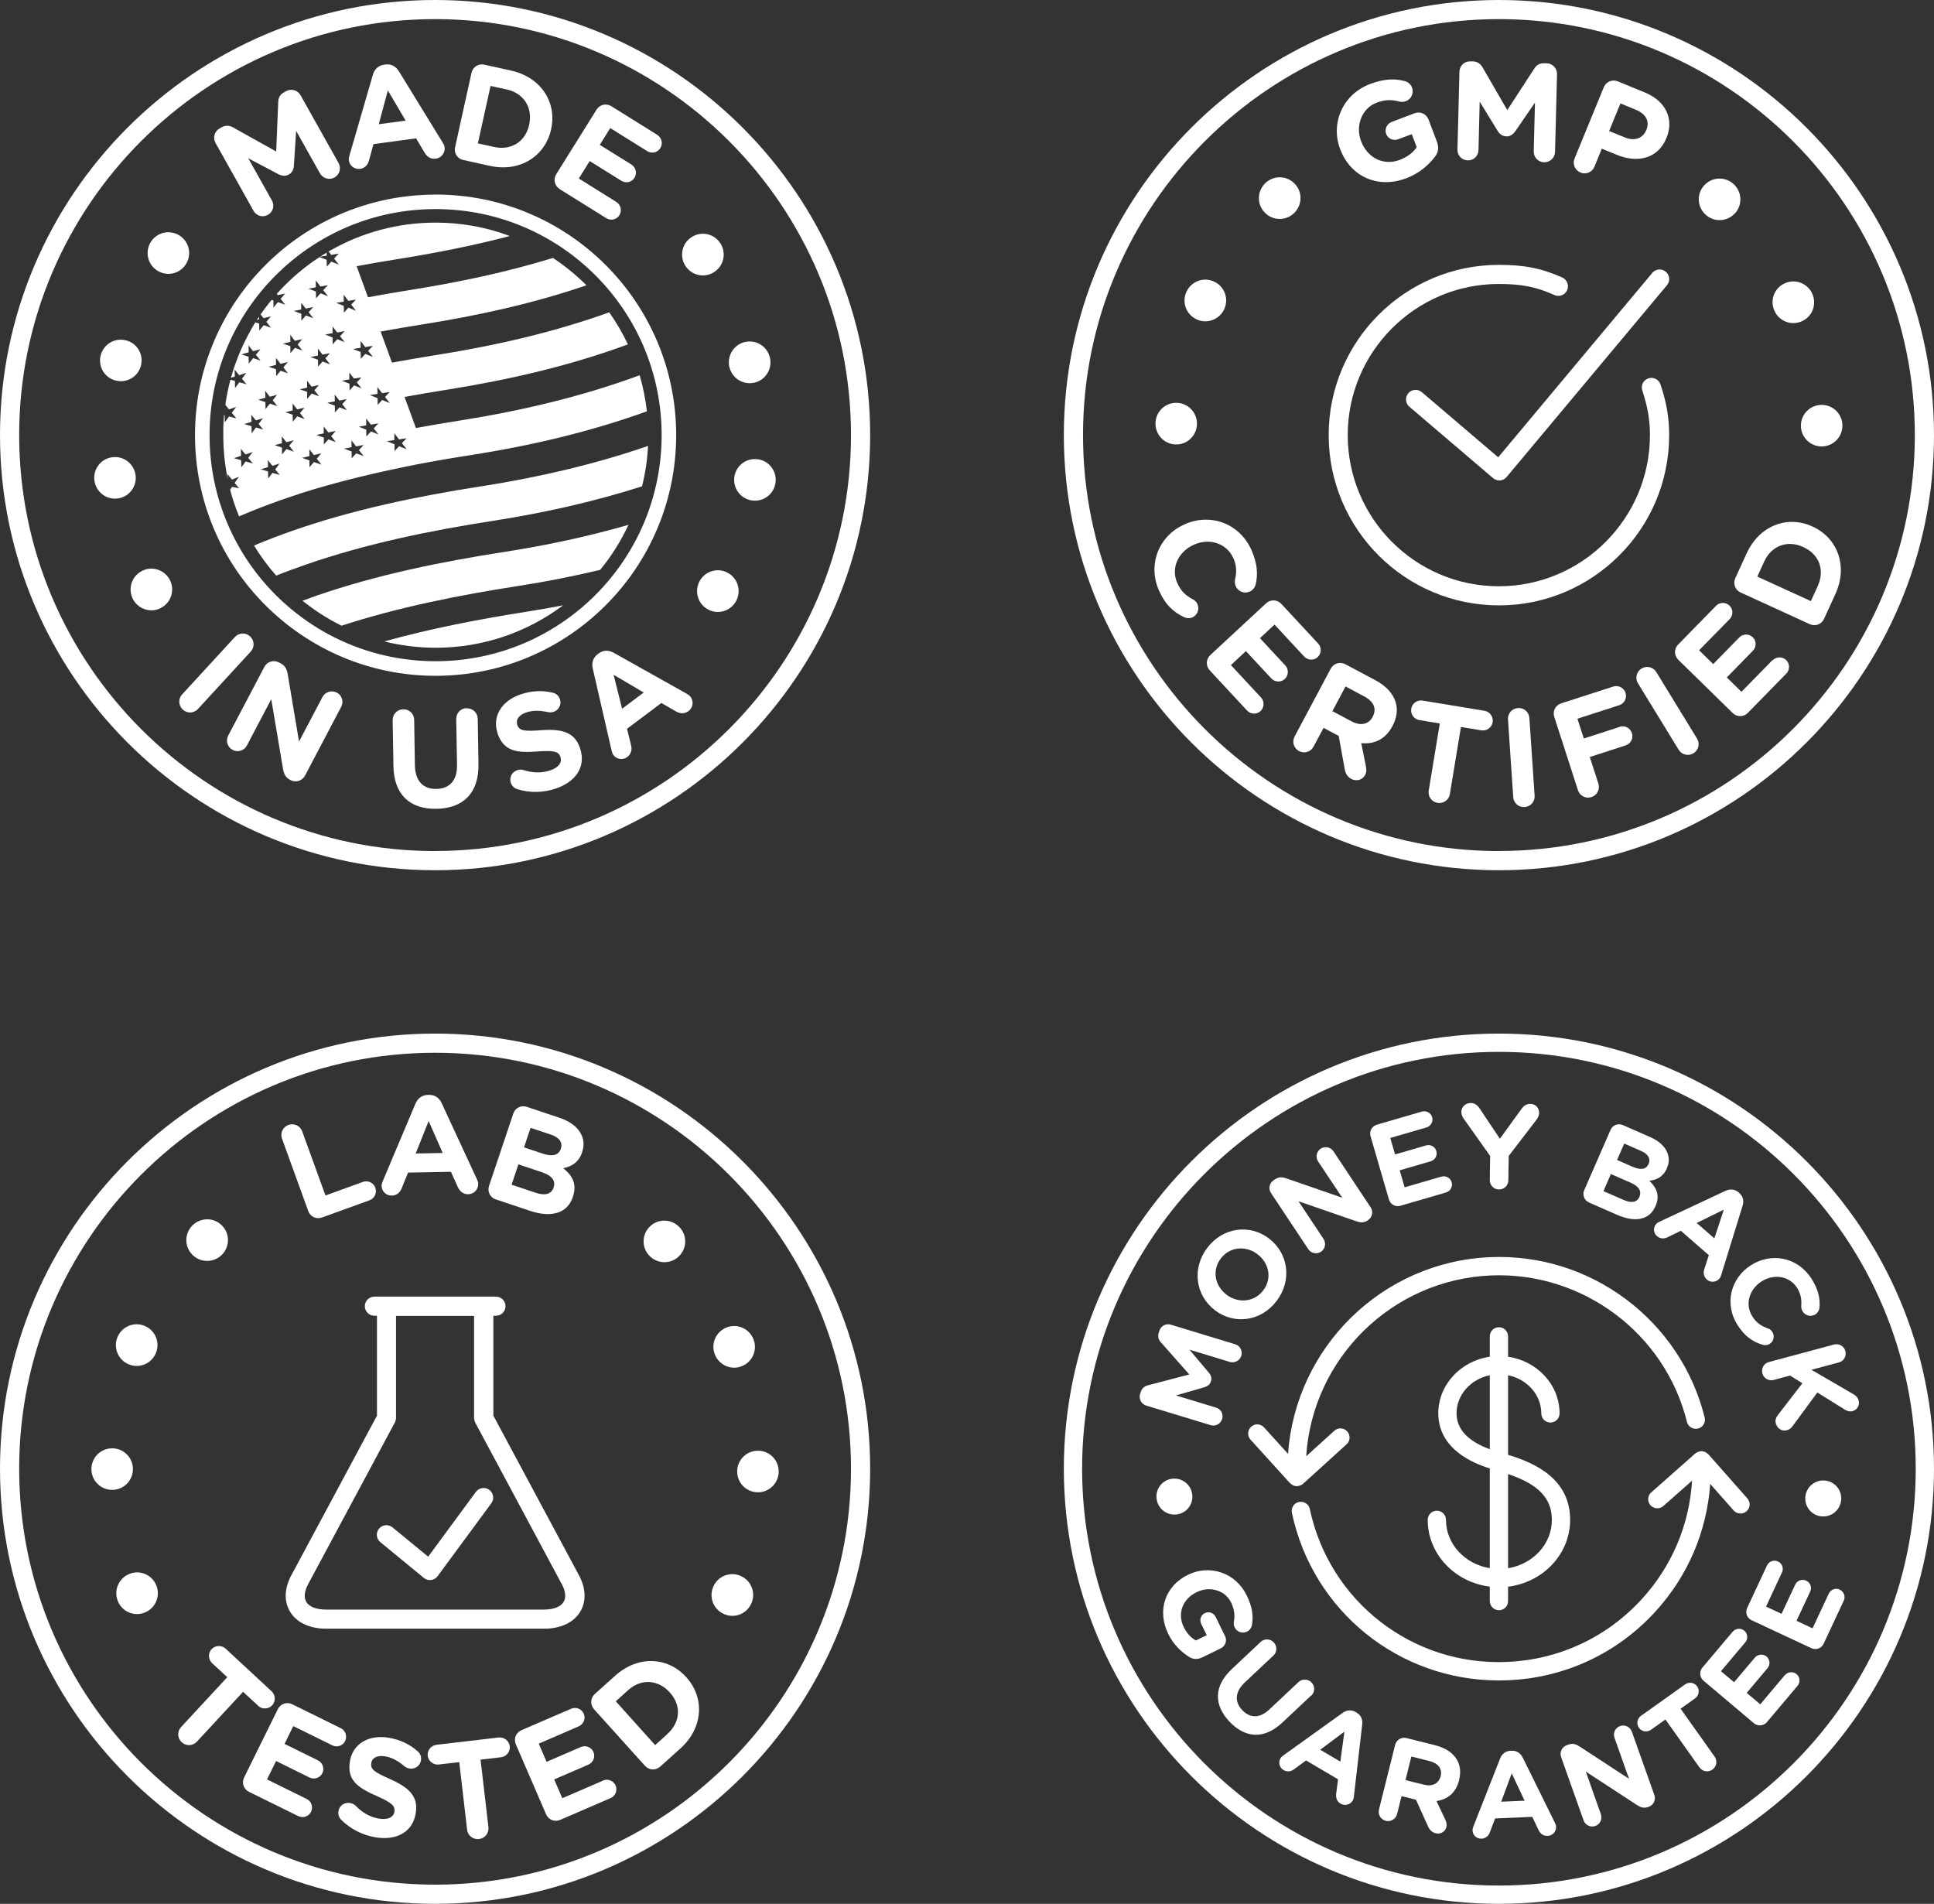 <svg xmlns="http://www.w3.org/2000/svg" id="Layer_2" viewBox="0 0 321.83 316.78"><rect x="0" y="0" width="321.83" height="316.78" fill="#333333" stroke="none"/><defs><style>.cls-1{fill-rule:evenodd;}.cls-1,.cls-2{fill:#fff;stroke-width:0px;}</style></defs><g id="Layer_1-2"><path class="cls-2" d="M32.03,208.8c1.35,1.35,3.53,1.33,4.88,0,1.35-1.35,1.37-3.53.03-4.88l-.03-.03c-1.35-1.35-3.53-1.33-4.88,0-1.35,1.35-1.37,3.53-.03,4.87l.03.03h0Z"></path><path class="cls-2" d="M21.4,227l.04.02c1.76.73,3.77-.12,4.5-1.88.73-1.76-.09-3.78-1.85-4.51l-.04-.02c-1.76-.73-3.77.12-4.5,1.88-.73,1.76.09,3.78,1.85,4.51Z"></path><path class="cls-2" d="M22.12,244.39c-.03-1.9-1.59-3.43-3.49-3.4h-.04c-1.9.03-3.41,1.61-3.38,3.51.03,1.9,1.59,3.43,3.49,3.4h.04c1.9-.03,3.41-1.61,3.38-3.51Z"></path><path class="cls-2" d="M21.5,261.9l-.04.02c-1.75.73-2.57,2.76-1.84,4.52s2.75,2.6,4.5,1.86l.04-.02c1.75-.73,2.57-2.76,1.84-4.52s-2.75-2.6-4.5-1.86Z"></path><path class="cls-2" d="M42.96,283.84c.66.61,1.72.57,2.33-.09s.57-1.72-.09-2.33l-7.66-7.1c-.66-.61-1.72-.57-2.33.09s-.57,1.71.09,2.33l2.52,2.33-7.68,8.29c-.68.73-.64,1.84.1,2.53.73.68,1.84.64,2.53-.1l7.68-8.29,2.52,2.33h0Z"></path><path class="cls-2" d="M203.38,236.12c.24-.81-.19-1.65-1-1.9l-6.69-2.03,4.71-1.36c.55-.17.96-.47,1.12-1s0-1.01-.38-1.45l-3.21-3.81,6.7,2.04c.8.24,1.68-.2,1.93-1.01.25-.83-.2-1.68-1.03-1.93l-10.68-3.25c-.83-.25-1.68.2-1.93,1.03l-.1.33c-.18.59-.06,1.1.34,1.55l4.75,5.37-6.91,1.81c-.52.13-.98.48-1.18,1.11l-.1.33c-.25.82.2,1.68,1.03,1.93l10.72,3.26c.8.24,1.63-.2,1.88-1h0Z"></path><path class="cls-2" d="M202.16,218l.03.03c3.18,2.41,7.64,1.88,10.26-1.58,2.62-3.46,1.91-7.95-1.27-10.36l-.03-.03c-3.18-2.41-7.64-1.88-10.26,1.58-2.62,3.46-1.91,7.95,1.27,10.36ZM203.15,209.4c1.51-1.98,4.17-2.18,6.09-.72l.03.03c1.92,1.45,2.45,4.02.94,6-1.51,1.98-4.17,2.18-6.09.73l-.03-.03c-1.92-1.45-2.45-4.02-.94-6.01Z"></path><path class="cls-2" d="M217.7,207.85c.47.7,1.42.89,2.12.43.7-.47.89-1.42.43-2.12l-4.17-6.28,9.65,3.34c.65.22,1.22.27,1.84-.14l.08-.06c.72-.48.91-1.42.43-2.14l-6.19-9.32c-.47-.7-1.42-.89-2.12-.43-.7.47-.89,1.42-.43,2.12l4.02,6.04-9.31-3.22c-.65-.22-1.22-.27-1.84.13l-.27.18c-.72.48-.91,1.42-.43,2.14l6.19,9.32h0Z"></path><path class="cls-2" d="M231.13,199.58c.24.83,1.08,1.29,1.91,1.05l7.58-2.21c.73-.21,1.16-.96.95-1.7s-.98-1.15-1.72-.94l-6.11,1.78-.82-2.83,5.15-1.5c.73-.21,1.16-.96.95-1.7s-.98-1.15-1.72-.94l-5.15,1.5-.8-2.74,6.02-1.75c.73-.22,1.16-.96.95-1.7s-.98-1.15-1.72-.94l-7.48,2.18c-.83.24-1.29,1.09-1.05,1.92l3.06,10.53h0Z"></path><path class="cls-2" d="M247.97,192.36l-.06,3.99c-.01.86.66,1.56,1.52,1.57s1.56-.66,1.57-1.52l.06-4.06,4.64-6.05c.2-.28.41-.66.42-1.08.01-.84-.54-1.52-1.48-1.53-.64-.01-1.11.34-1.5.9l-3.55,4.9-3.33-4.98c-.37-.57-.81-.96-1.51-.97-.86-.01-1.56.64-1.57,1.46,0,.44.15.8.36,1.11l4.43,6.24h0Z"></path><path class="cls-2" d="M264.4,200.08l4.71,2.06c2.9,1.27,5.33.93,6.36-1.42l.02-.04c.75-1.73.22-3-1.03-4.22,1.14-.11,2.27-.59,2.91-2.03v-.04c.4-.89.42-1.73.09-2.58-.41-1.06-1.4-1.97-2.86-2.61l-4.56-2c-.79-.34-1.69,0-2.03.8l-4.39,10.04c-.34.79,0,1.69.8,2.03h0ZM270.28,190.28l2.79,1.22c1.19.52,1.65,1.29,1.28,2.14l-.02.04c-.42.96-1.38,1.01-2.63.47l-2.61-1.14,1.19-2.72h0ZM268.06,195.35l3.27,1.43c1.45.63,1.86,1.45,1.49,2.32v.04c-.43.96-1.38,1.07-2.63.52l-3.37-1.47s1.24-2.83,1.24-2.83Z"></path><path class="cls-2" d="M275.6,203.66c-.53.61-.48,1.5.13,2.02.48.42,1.12.49,1.71.21l2.26-1.1,4.66,4.06-.74,2.28c-.21.67-.12,1.3.42,1.78.62.54,1.54.47,2.08-.16.13-.15.22-.34.29-.57l3.57-11.56c.24-.8.1-1.54-.54-2.1l-.13-.12c-.64-.55-1.41-.61-2.17-.26l-10.96,5.13c-.22.1-.43.22-.57.38h0ZM286.86,201.27l-1.58,4.78-2.94-2.56,4.52-2.22h0Z"></path><path class="cls-2" d="M289.13,220.46c1.2,1.9,2.55,2.81,4.16,3.29.35.11.8.11,1.21-.15.66-.41.85-1.32.43-1.98-.19-.31-.48-.5-.78-.6-1.07-.38-1.86-.89-2.56-2-1.28-2.04-.47-4.52,1.56-5.81l.03-.02c2.04-1.28,4.61-.89,5.88,1.12.59.94.77,1.89.68,2.97,0,.26.01.59.24.94.45.71,1.37.94,2.09.49.46-.29.68-.76.71-1.16.11-1.45-.17-2.95-1.3-4.73-2.3-3.66-6.68-4.46-10.06-2.33l-.03.02c-3.41,2.15-4.48,6.45-2.27,9.95h.01Z"></path><path class="cls-2" d="M309.3,233.06c-.14-.52-.45-.84-.92-1.1l-6.95-4.04,4.56-1.22c.84-.22,1.31-1.06,1.09-1.89-.22-.84-1.06-1.31-1.89-1.09l-10.83,2.91c-.84.22-1.31,1.06-1.09,1.89s1.06,1.31,1.89,1.09l2.72-.73,2.05,1.28-4.04,5.24c-.34.45-.54.87-.38,1.45.24.87,1.03,1.35,1.86,1.12.45-.12.71-.38.94-.69l4.11-5.58,4.59,2.86c.4.24.8.36,1.27.24.73-.2,1.23-.91,1.01-1.75h0Z"></path><path class="cls-2" d="M195.71,252c1.64-.14,2.85-1.59,2.7-3.23-.14-1.64-1.58-2.87-3.22-2.73h-.04c-1.64.15-2.85,1.59-2.7,3.23.14,1.64,1.58,2.87,3.22,2.73h.04Z"></path><path class="cls-2" d="M203.84,272.21l-1.55-3.18c-.33-.67-1.13-.94-1.8-.62s-.92,1.12-.6,1.79l.92,1.88-1.81.88c-.85-.46-1.54-1.24-2.03-2.25-1.09-2.24-.17-4.66,2.14-5.78l.04-.02c2.15-1.05,4.71-.31,5.7,1.71.58,1.19.65,2.16.48,3.18-.04.27-.07.59.13.99.37.76,1.28,1.07,2.04.7.54-.26.77-.76.84-1.12.24-1.52.06-3-.88-4.91-1.87-3.83-6.18-5.19-9.77-3.43l-.04.02c-3.73,1.82-5.17,5.88-3.25,9.81.92,1.89,2.29,3.08,3.42,3.8.72.47,1.43.5,2.25.11l3.07-1.5c.78-.38,1.09-1.29.71-2.07h0Z"></path><path class="cls-2" d="M218.2,282.15c.63-.59.66-1.56.06-2.19-.59-.63-1.56-.66-2.19-.07l-4.83,4.54c-1.62,1.53-3.24,1.48-4.54.1-1.29-1.37-1.21-3.02.45-4.59l4.75-4.47c.63-.59.66-1.56.06-2.19-.59-.63-1.56-.66-2.19-.07l-4.81,4.53c-3.01,2.84-2.97,5.96-.38,8.71s5.75,3.06,8.85.14l4.74-4.46h0Z"></path><path class="cls-2" d="M225.75,284.96l-.15-.09c-.73-.43-1.5-.34-2.18.14l-9.84,7.06c-.2.14-.38.29-.49.48-.41.7-.2,1.56.5,1.97.55.33,1.19.28,1.72-.11l2.02-1.49,5.33,3.14-.31,2.39c-.08.7.12,1.3.74,1.67.71.41,1.6.17,2.02-.54.1-.17.15-.38.18-.62l1.39-12.02c.1-.83-.19-1.54-.92-1.96h0ZM223.05,293.12l-3.36-1.98,4.03-3.01-.68,4.99h0Z"></path><path class="cls-2" d="M238.77,290.38l-4.73-1.18c-.84-.21-1.66.29-1.88,1.13l-2.69,10.76c-.21.84.29,1.66,1.13,1.88.84.21,1.66-.29,1.88-1.12l.75-2.99,2.4.6,2,4.43c.24.54.61.98,1.29,1.15.72.18,1.56-.19,1.77-1.03.11-.47,0-.83-.2-1.27l-1.45-3.06c1.82-.27,3.23-1.33,3.76-3.47v-.04c.33-1.29.19-2.46-.38-3.41-.68-1.12-1.89-1.94-3.63-2.37h-.01ZM239.71,295.56v.04c-.3,1.15-1.33,1.72-2.79,1.35l-3.04-.76.98-3.92,2.99.75c1.46.36,2.19,1.25,1.88,2.54h0Z"></path><path class="cls-2" d="M253.39,292.46c-.37-.75-1-1.19-1.84-1.15h-.18c-.84.04-1.45.53-1.75,1.31l-4.43,11.27c-.09.22-.16.45-.15.67.03.8.68,1.42,1.49,1.38.64-.03,1.15-.41,1.38-1.02l.89-2.35,6.18-.26,1.03,2.17c.31.63.81,1.03,1.53,1,.82-.04,1.44-.72,1.4-1.55,0-.2-.08-.4-.18-.61l-5.36-10.86h0ZM249.81,299.79l1.75-4.72,2.14,4.55-3.9.17Z"></path><path class="cls-2" d="M271.54,288.13c-.28-.8-1.15-1.21-1.95-.93s-1.21,1.15-.93,1.95l2.42,6.83-8.24-5.39c-.58-.37-1.12-.56-1.82-.31l-.3.11c-.82.29-1.23,1.16-.94,1.97l3.74,10.54c.28.79,1.15,1.21,1.95.93.8-.28,1.21-1.15.93-1.95l-2.51-7.1,8.54,5.58c.58.37,1.12.56,1.82.31l.1-.03c.82-.29,1.23-1.16.94-1.97l-3.74-10.54h-.02Z"></path><path class="cls-2" d="M279.66,284.31l2.42-1.72c.64-.45.79-1.35.34-1.99-.45-.64-1.35-.79-1.99-.34l-7.36,5.24c-.64.45-.79,1.35-.34,1.99.45.64,1.35.79,1.99.34l2.42-1.72,5.66,7.97c.5.7,1.45.87,2.16.36s.86-1.45.36-2.16l-5.66-7.97h0Z"></path><path class="cls-2" d="M297.02,278.71l-4.1,4.87-2.26-1.9,3.46-4.1c.49-.58.43-1.45-.15-1.94-.58-.49-1.46-.41-1.95.17l-3.46,4.1-2.18-1.84,4.04-4.79c.49-.58.43-1.45-.15-1.94-.58-.49-1.46-.41-1.95.17l-5.03,5.96c-.55.66-.47,1.62.18,2.18l8.38,7.07c.66.55,1.62.48,2.18-.18l5.09-6.03c.49-.58.43-1.45-.15-1.94-.59-.49-1.46-.42-1.95.17h0Z"></path><path class="cls-2" d="M306.16,264.5c-.69-.33-1.52-.03-1.84.67l-2.7,5.77-2.67-1.25,2.27-4.85c.33-.69.04-1.51-.65-1.83-.69-.33-1.52-.03-1.84.67l-2.27,4.85-2.58-1.21,2.65-5.67c.33-.69.04-1.51-.65-1.83-.69-.33-1.52-.03-1.84.67l-3.3,7.06c-.36.78-.04,1.69.75,2.05l9.93,4.64c.78.36,1.69.04,2.05-.75l3.34-7.14c.33-.69.04-1.51-.65-1.83v-.02Z"></path><path class="cls-2" d="M303.11,252.31h.04c1.64.15,3.08-1.07,3.23-2.71.15-1.64-1.05-3.1-2.69-3.25h-.04c-1.64-.15-3.08,1.07-3.23,2.71-.15,1.64,1.05,3.1,2.69,3.25Z"></path><path class="cls-2" d="M249.43,267.93c.84,0,1.52-.68,1.52-1.52v-2.4c5.82-.71,10.33-5.42,10.33-11.11,0-6.69-5.6-9.41-10.33-10.83v-13.24c3.16.64,5.53,3.25,5.53,6.35,0,.84.68,1.52,1.52,1.52s1.52-.68,1.52-1.52c0-4.78-3.73-8.73-8.57-9.43v-3.39c0-.84-.68-1.52-1.52-1.52s-1.52.68-1.52,1.52v3.39c-4.84.7-8.57,4.66-8.57,9.43,0,2.99,1.53,6.93,8.57,9.16v16.59c-4.13-.67-7.29-4.01-7.29-8.04,0-.84-.68-1.52-1.52-1.52s-1.52.68-1.52,1.52c0,5.69,4.52,10.4,10.33,11.11v2.4c0,.84.68,1.52,1.52,1.52h0ZM258.24,252.9c0,4.03-3.16,7.37-7.29,8.04v-15.67c5.07,1.7,7.29,4.04,7.29,7.63ZM242.38,235.18c0-3.11,2.37-5.71,5.53-6.35v12.31c-3.66-1.35-5.53-3.35-5.53-5.95Z"></path><path class="cls-2" d="M249.43,171.98c-39.92,0-72.4,32.48-72.4,72.4s32.48,72.4,72.4,72.4,72.4-32.48,72.4-72.4-32.48-72.4-72.4-72.4ZM249.43,313.74c-38.24,0-69.36-31.11-69.36-69.36s31.12-69.36,69.36-69.36,69.36,31.11,69.36,69.36-31.12,69.36-69.36,69.36Z"></path><path class="cls-2" d="M249.44,279.61c.5,0,1-.01,1.49-.03,9.4-.39,18.09-4.41,24.46-11.34,5.47-5.94,8.64-13.4,9.2-21.33l3.9,4.42c.3.34.72.51,1.14.51.36,0,.71-.13,1.01-.38.63-.55.69-1.52.13-2.14l-6.49-7.34s-.05-.03-.08-.06c-.06-.06-.14-.11-.22-.17-.08-.06-.17-.12-.26-.16-.09-.04-.18-.05-.28-.08-.08-.01-.14-.05-.22-.06-.03,0-.05.01-.08.01s-.05-.01-.08-.01c-.08,0-.15.04-.22.06-.1.02-.18.03-.27.06-.1.04-.19.1-.28.16-.06.04-.12.05-.17.1l-7.34,6.49c-.63.55-.69,1.52-.13,2.14s1.52.69,2.14.13l4.78-4.22c-.45,7.36-3.37,14.29-8.44,19.79-5.82,6.33-13.76,10.01-22.35,10.37-15.72.69-29.55-10.05-32.82-25.44-.17-.82-.98-1.34-1.81-1.17-.82.17-1.35.98-1.17,1.81,3.47,16.36,17.82,27.88,34.42,27.88h.03Z"></path><path class="cls-2" d="M280.72,236.59c.2.82,1.03,1.3,1.84,1.11.82-.2,1.31-1.03,1.11-1.84-4.01-16.15-18.99-27.39-35.65-26.68-18.09.75-32.45,15.08-33.68,32.73l-4-4.41c-.56-.62-1.52-.67-2.14-.1-.62.56-.67,1.52-.1,2.15l6.58,7.25s.03.02.04.03c.11.11.24.19.37.26.04.03.08.06.13.08.18.08.38.12.59.12h.06c.06,0,.1-.03.16-.04.13-.02.26-.04.38-.09.08-.04.15-.09.22-.13.07-.04.14-.07.2-.13l7.25-6.58c.62-.56.67-1.52.1-2.15-.56-.62-1.52-.67-2.14-.1l-4.68,4.24c1.03-16.22,14.2-29.4,30.79-30.09,15.22-.6,28.91,9.62,32.57,24.37h-.01Z"></path><path class="cls-2" d="M48.6,261.88c-1.27,2.26-1.4,4.48-.36,6.25,1.07,1.82,3.26,2.87,6.02,2.87h36.3c2.76,0,4.95-1.05,6.02-2.87,1.04-1.77.91-3.99-.35-6.23l-14.13-26.35v-16.62h.43c.88,0,1.59-.71,1.59-1.59s-.71-1.59-1.59-1.59h-20.23c-.88,0-1.59.71-1.59,1.59s.71,1.59,1.59,1.59h.43v16.62l-14.12,26.32h0ZM65.71,236.71s0-.04.02-.06c.04-.1.07-.2.1-.31.03-.1.06-.2.06-.3,0-.03.01-.04.01-.07v-17.01h12.99v17.01s.01.04.01.07c0,.1.04.2.06.3.03.11.04.22.1.31.01.02,0,.04.02.06l14.33,26.74c.7,1.23.83,2.32.39,3.08-.48.82-1.67,1.29-3.27,1.29h-36.3c-1.59,0-2.79-.47-3.27-1.29-.44-.76-.3-1.85.41-3.11l14.32-26.7h0Z"></path><path class="cls-2" d="M70.53,262.55c.29.24.64.36,1.01.36.06,0,.13,0,.2-.01.43-.06.83-.29,1.08-.64l8.94-12.13c.52-.71.37-1.7-.34-2.23-.71-.52-1.7-.37-2.23.34l-7.94,10.78-5.94-4.88c-.68-.56-1.68-.46-2.24.22-.56.68-.46,1.68.22,2.24l7.24,5.95h-.01Z"></path><path class="cls-2" d="M51.29,201.51c.34.94,1.35,1.41,2.29,1.07l7.9-2.86c.85-.31,1.28-1.23.98-2.08-.31-.85-1.23-1.28-2.08-.98l-6.22,2.26-3.87-10.67c-.34-.94-1.35-1.41-2.29-1.07-.94.34-1.41,1.35-1.07,2.29l4.37,12.05h0Z"></path><path class="cls-2" d="M65.18,198.94c.74-.01,1.34-.44,1.63-1.14l1.09-2.69,7.14-.13,1.14,2.53c.34.73.9,1.21,1.74,1.2.95-.02,1.68-.8,1.66-1.75,0-.23-.08-.47-.2-.71l-5.88-12.69c-.41-.87-1.12-1.4-2.09-1.38h-.21c-.98.02-1.68.57-2.06,1.45l-5.44,12.89c-.11.26-.2.52-.2.77.01.93.75,1.66,1.68,1.64h0ZM71.33,186.53l2.34,5.32-4.5.08,2.16-5.4h0Z"></path><path class="cls-2" d="M82.52,199.57l5.63,1.89c3.48,1.17,6.24.52,7.18-2.3v-.04c.71-2.07-.04-3.47-1.6-4.75,1.31-.25,2.56-.91,3.14-2.65v-.04c.37-1.06.3-2.03-.17-2.97-.59-1.17-1.81-2.12-3.57-2.71l-5.46-1.83c-.94-.32-1.95.18-2.26,1.13l-4.03,12.02c-.32.94.18,1.95,1.13,2.26h0ZM88.29,187.66l3.35,1.12c1.43.48,2.03,1.31,1.69,2.33v.04c-.4,1.14-1.51,1.31-3,.81l-3.13-1.05,1.09-3.26ZM86.26,193.74l3.92,1.31c1.74.58,2.3,1.48,1.95,2.51v.04c-.4,1.14-1.47,1.37-2.97.87l-4.03-1.35,1.14-3.39h0Z"></path><path class="cls-2" d="M57.43,289.69c.39-.79.06-1.75-.73-2.14l-8.08-3.98c-.89-.44-1.95-.08-2.39.82l-5.61,11.37c-.44.89-.08,1.95.82,2.39l8.18,4.03c.79.39,1.74.08,2.14-.71.39-.79.06-1.75-.73-2.14l-6.6-3.25,1.51-3.06,5.56,2.74c.79.39,1.74.08,2.14-.71.39-.79.06-1.75-.73-2.14l-5.56-2.74,1.45-2.96,6.5,3.2c.79.39,1.74.08,2.14-.71h0Z"></path><path class="cls-2" d="M64.64,289.14c-3.27-.54-5.93,1-6.41,3.9v.04c-.54,3.18,1.4,4.42,4.5,5.78,2.56,1.13,3.04,1.68,2.9,2.57v.04c-.16.94-1.13,1.37-2.57,1.13-1.56-.26-2.79-1.03-3.86-2.12-.2-.2-.5-.41-.96-.48-.92-.15-1.77.44-1.92,1.35-.09.55.1,1.1.45,1.44,1.58,1.58,3.6,2.57,5.71,2.92,3.46.57,6.18-.82,6.7-4v-.04c.47-2.79-1.17-4.27-4.28-5.65-2.65-1.17-3.29-1.63-3.11-2.68v-.04c.13-.78.95-1.28,2.3-1.06,1.1.18,2.14.75,3.19,1.63.25.2.51.34.85.4.92.15,1.77-.44,1.92-1.35.11-.69-.2-1.23-.55-1.52-1.29-1.15-2.9-1.94-4.85-2.26h0Z"></path><path class="cls-2" d="M83.01,289.1l-10.38,1.22c-.9.11-1.55.93-1.45,1.83.11.9.93,1.55,1.83,1.45l3.41-.4,1.31,11.23c.11,1,1,1.68,1.98,1.57,1-.11,1.68-1,1.57-1.98l-1.31-11.23,3.41-.4c.9-.11,1.55-.93,1.45-1.83-.11-.9-.93-1.55-1.83-1.45h0Z"></path><path class="cls-2" d="M100.33,296.29l-6.76,2.92-1.35-3.13,5.69-2.46c.81-.35,1.19-1.28.85-2.09-.35-.81-1.29-1.19-2.11-.84l-5.69,2.46-1.31-3.02,6.65-2.88c.81-.35,1.19-1.28.85-2.09-.35-.81-1.29-1.19-2.11-.84l-8.27,3.57c-.92.4-1.33,1.44-.93,2.35l5.03,11.64c.4.92,1.44,1.33,2.35.93l8.38-3.62c.81-.35,1.19-1.28.84-2.09s-1.29-1.19-2.11-.84h-.01Z"></path><path class="cls-2" d="M114.19,279.06c-3.06-3.4-8.03-3.65-11.83-.23l-3.38,3.04c-.74.67-.8,1.78-.13,2.53l8.48,9.42c.67.74,1.78.8,2.53.13l3.38-3.04c3.8-3.42,4.04-8.42.98-11.82l-.03-.03h0ZM111.07,288.52l-2.05,1.85-6.55-7.29,2.05-1.85c2.18-1.96,4.99-1.77,6.92.36l.03.03c1.93,2.14,1.78,4.92-.4,6.88h0Z"></path><path class="cls-2" d="M123.24,262.22l-.04-.02c-1.75-.75-3.77.08-4.52,1.84-.75,1.75.06,3.78,1.81,4.53l.04.02c1.75.75,3.77-.08,4.52-1.84.75-1.75-.05-3.78-1.81-4.53Z"></path><path class="cls-2" d="M122.67,244.79c-.03,1.9,1.47,3.48,3.38,3.51h.04c1.9.03,3.46-1.5,3.49-3.4s-1.47-3.48-3.38-3.51h-.04c-1.9-.03-3.46,1.5-3.49,3.4Z"></path><path class="cls-2" d="M120.85,220.91c-1.76.71-2.6,2.74-1.88,4.5s2.72,2.63,4.48,1.91l.04-.02c1.76-.72,2.6-2.74,1.88-4.5-.72-1.76-2.72-2.63-4.48-1.91l-.04.02Z"></path><path class="cls-2" d="M112.98,209.03l.03-.03c1.35-1.34,1.35-3.52,0-4.87s-3.52-1.38-4.87-.04l-.03.03c-1.35,1.34-1.35,3.52,0,4.87,1.34,1.35,3.52,1.38,4.87.04Z"></path><path class="cls-2" d="M72.4,171.98C32.48,171.98,0,204.46,0,244.38s32.48,72.4,72.4,72.4,72.4-32.48,72.4-72.4-32.48-72.4-72.4-72.4ZM72.4,313.59c-38.17,0-69.21-31.05-69.21-69.21s31.05-69.21,69.21-69.21,69.21,31.05,69.21,69.21-31.05,69.21-69.21,69.21h0Z"></path><path class="cls-2" d="M42.2,35.09c.48.85,1.52,1.14,2.37.67.85-.48,1.16-1.53.69-2.38l-3.95-7.04,5.01,2.64c.59.31,1.17.38,1.74.06.57-.32.8-.85.85-1.52l.37-5.74,3.96,7.06c.48.85,1.56,1.17,2.41.7.87-.48,1.17-1.56.68-2.43l-6.31-11.25c-.49-.87-1.56-1.17-2.43-.68l-.34.19c-.63.35-.92.86-.95,1.57l-.34,8.27-7.2-4.02c-.54-.31-1.21-.39-1.87-.01l-.34.19c-.87.48-1.17,1.56-.68,2.43l6.33,11.29h0Z"></path><path class="cls-2" d="M59.89,28.11c.73-.1,1.28-.59,1.49-1.33l.77-2.8,7.09-.96,1.42,2.39c.42.7,1.04,1.1,1.87.99.94-.13,1.58-.99,1.45-1.93-.03-.23-.13-.45-.28-.69l-7.32-11.92c-.51-.82-1.27-1.26-2.24-1.13l-.21.03c-.96.13-1.61.75-1.88,1.68l-3.9,13.44c-.08.27-.14.54-.1.78.13.92.94,1.56,1.86,1.44h0ZM64.55,15.06l2.95,5.01-4.47.6,1.51-5.62h0Z"></path><path class="cls-2" d="M77.09,26.62l4.44.98c4.99,1.1,9.19-1.61,10.18-6.07v-.04c1-4.47-1.69-8.64-6.68-9.75l-4.44-.98c-.98-.22-1.91.38-2.13,1.36l-2.73,12.38c-.22.98.38,1.91,1.36,2.13ZM81.63,14.3l2.7.59c2.85.63,4.34,3.02,3.73,5.84v.04c-.63,2.81-2.99,4.31-5.84,3.68l-2.7-.59,2.11-9.56h0Z"></path><path class="cls-2" d="M93.14,31.47l7.74,4.83c.75.47,1.73.26,2.19-.49.47-.75.24-1.74-.51-2.21l-6.24-3.9,1.81-2.9,5.26,3.28c.75.47,1.73.26,2.19-.49.47-.75.24-1.74-.51-2.21l-5.26-3.28,1.74-2.79,6.14,3.83c.75.47,1.73.26,2.19-.49.47-.75.24-1.74-.51-2.21l-7.64-4.77c-.85-.53-1.93-.27-2.46.57l-6.71,10.75c-.53.85-.27,1.93.57,2.46h0Z"></path><path class="cls-2" d="M26.05,44.94l.04.03c1.57,1.07,3.71.66,4.78-.91s.69-3.72-.88-4.79l-.04-.03c-1.57-1.07-3.71-.66-4.78.91s-.69,3.72.88,4.79Z"></path><path class="cls-2" d="M19.29,63.33h.04c1.85.45,3.7-.71,4.14-2.56s-.7-3.72-2.55-4.15h-.04c-1.85-.45-3.7.71-4.14,2.56s.7,3.72,2.55,4.15Z"></path><path class="cls-2" d="M22.56,79.06c-.25-1.89-1.97-3.23-3.86-2.98h-.04c-1.89.26-3.2,2-2.95,3.88s1.97,3.23,3.86,2.98h.04c1.89-.26,3.2-2,2.95-3.88Z"></path><path class="cls-2" d="M23.56,95.03l-.04.03c-1.67.91-2.27,3.01-1.37,4.68.91,1.67,3,2.31,4.67,1.4l.04-.03c1.67-.91,2.27-3.01,1.37-4.68-.91-1.67-3-2.31-4.67-1.4Z"></path><path class="cls-2" d="M41.61,105.89c-.73-.68-1.85-.63-2.53.11l-8.77,9.54c-.68.73-.63,1.85.11,2.53.73.68,1.85.63,2.53-.11l8.77-9.54c.68-.73.63-1.85-.11-2.53h0Z"></path><path class="cls-2" d="M56.04,115.24c-.86-.45-1.93-.12-2.38.74l-3.9,7.41-1.88-11.21c-.14-.78-.4-1.39-1.15-1.79l-.33-.17c-.88-.47-1.95-.13-2.41.75l-6.02,11.43c-.45.86-.12,1.93.74,2.38.86.45,1.93.13,2.38-.74l4.05-7.7,1.96,11.62c.14.78.4,1.39,1.15,1.79l.1.05c.88.47,1.95.13,2.41-.75l6.02-11.44c.45-.86.13-1.93-.74-2.38h0Z"></path><path class="cls-2" d="M77.67,117.83c-1,.01-1.77.82-1.75,1.82l.13,7.66c.04,2.58-1.26,3.92-3.44,3.96-2.18.04-3.53-1.31-3.57-3.96l-.12-7.54c-.01-1-.82-1.77-1.82-1.75-1,.01-1.77.82-1.76,1.82l.13,7.64c.08,4.78,2.79,7.17,7.15,7.1s7.09-2.53,7-7.45l-.12-7.52c-.02-1-.82-1.77-1.82-1.75h0Z"></path><path class="cls-2" d="M96.52,124.48c-.91-2.69-3.04-3.22-6.44-2.98-2.89.21-3.66.11-4.01-.91v-.04c-.26-.75.22-1.57,1.52-2.01,1.06-.36,2.24-.34,3.59-.05.32.06.61.06.94-.04.88-.3,1.35-1.22,1.06-2.1-.22-.66-.75-1-1.2-1.09-1.68-.41-3.48-.35-5.35.28-3.14,1.06-4.77,3.66-3.83,6.46v.04c1.04,3.06,3.34,3.25,6.7,2.99,2.79-.2,3.47.06,3.76.92v.04c.31.9-.33,1.74-1.72,2.2-1.5.5-2.95.4-4.41-.06-.27-.08-.63-.13-1.07.02-.88.3-1.35,1.22-1.06,2.1.18.53.61.92,1.07,1.06,2.13.66,4.39.59,6.41-.1,3.32-1.12,5.08-3.62,4.05-6.68v-.04s0,0,0,0Z"></path><path class="cls-2" d="M114.33,115.46l-12.2-6.84c-.84-.47-1.72-.48-2.5.1l-.17.13c-.78.59-1.04,1.44-.82,2.39l3.13,13.63c.06.27.14.54.29.74.55.75,1.58.91,2.32.35.59-.45.83-1.14.65-1.88l-.69-2.82,5.72-4.29,2.4,1.39c.71.4,1.44.46,2.11-.04.77-.57.9-1.63.33-2.39-.14-.18-.34-.33-.58-.47h0ZM103.52,117.93l-1.41-5.65,5.01,2.95-3.6,2.7h0Z"></path><path class="cls-2" d="M121.15,95.34l-.04-.03c-1.66-.92-3.76-.3-4.68,1.37-.92,1.66-.33,3.77,1.33,4.69l.04.03c1.66.92,3.76.3,4.68-1.37.92-1.66.33-3.77-1.33-4.69Z"></path><path class="cls-2" d="M126.12,76.42h-.04c-1.88-.27-3.62,1.06-3.88,2.95-.26,1.88,1.04,3.64,2.93,3.9h.04c1.88.27,3.62-1.06,3.88-2.95.26-1.88-1.04-3.64-2.93-3.9Z"></path><path class="cls-2" d="M121.38,61.07c.43,1.86,2.27,3.03,4.13,2.6h.04c1.86-.44,3-2.3,2.57-4.16s-2.27-3.03-4.13-2.6h-.04c-1.86.44-3,2.3-2.58,4.16h0Z"></path><path class="cls-2" d="M118.88,45.24l.04-.03c1.58-1.07,1.98-3.22.91-4.79-1.07-1.58-3.2-2.01-4.78-.94l-.04.03c-1.58,1.07-1.98,3.22-.91,4.79,1.07,1.58,3.21,2.01,4.78.94Z"></path><path class="cls-2" d="M72.4,0C32.48,0,0,32.48,0,72.4s32.48,72.4,72.4,72.4,72.4-32.48,72.4-72.4S112.32,0,72.4,0ZM72.4,141.61c-38.16,0-69.21-31.05-69.21-69.21S34.24,3.18,72.4,3.18s69.21,31.05,69.21,69.21-31.05,69.21-69.21,69.21Z"></path><path class="cls-2" d="M63.95,106.73c2.74.68,5.6,1.05,8.55,1.05,7.96,0,15.3-2.63,21.2-7.06-1.95.38-3.9.71-5.86,1.03-8.13,1.28-16.14,2.82-23.9,4.98h0Z"></path><path class="cls-2" d="M49.8,82.16c6.37-2.03,12.93-3.58,19.59-4.89,2.96-.57,5.94-1.08,8.93-1.54,10.07-1.58,19.89-3.88,29.33-7.29-.24-2.06-.64-4.07-1.21-6-9.7,3.58-19.83,5.95-30.2,7.58-2.35.37-4.7.77-7.03,1.2-.63-1.72-1.26-3.44-1.89-5.17,2.33-.43,4.67-.83,7.02-1.2,10.35-1.65,20.46-3.97,30.15-7.55-.89-1.87-1.93-3.66-3.11-5.33-9.38,3.37-19.14,5.58-29.13,7.16-2.35.38-4.7.77-7.02,1.21-.34-.92-.68-1.84-1.01-2.77l-.88-2.4c2.33-.43,4.67-.83,7.02-1.2,9.31-1.48,18.44-3.49,27.23-6.5-1.7-1.7-3.56-3.22-5.57-4.55-7.71,2.37-15.66,4.04-23.76,5.33-2.35.38-4.7.78-7.02,1.21l-1.89-5.17c2.33-.43,4.67-.84,7.02-1.21,6.26-1,12.45-2.23,18.47-3.81-3.85-1.45-8-2.23-12.35-2.23-6.32,0-12.24,1.66-17.38,4.56-.03.02-.06.04-.1.05-.15.09-.31.18-.46.27-.05.03-.11.06-.16.1-.21.13-.42.26-.63.38-.11.07-.23.14-.34.22-.05.03-.1.06-.15.1h.01c.36-.06.71-.12,1.08-.18v-.49c.11-.06.22-.15.34-.2l.43.57c.42-.1.81-.16,1.24-.22-.26.26-.52.55-.77.83.26.33.52.68.79,1-.43-.16-.84-.33-1.26-.5-.24.29-.5.59-.75.84-.01-.36,0-.77-.03-1.14-.4-.17-.78-.31-1.17-.46-.01,0-.03.01-.04.03-.13.08-.26.17-.39.26-.07.04-.14.1-.2.14-.18.12-.36.25-.54.37-.02.01-.04.03-.06.04-2.16,1.54-4.13,3.31-5.89,5.28l.17.22c.41-.11.81-.18,1.22-.27-.24.3-.51.59-.75.89.25.33.52.64.77.98-.4-.15-.81-.29-1.21-.45-.26.33-.52.62-.76.92v-1.18l-.3-.1c.1-.11.19-.23.29-.35-.99,1.17-1.91,2.4-2.74,3.69.12-.03.24-.06.36-.1v-.45c.08-.13.17-.24.26-.38.16.2.33.42.49.63.42-.1.8-.19,1.22-.3-.26.3-.5.61-.75.91.26.31.52.65.77.98-.4-.15-.81-.29-1.21-.43-.26.3-.5.6-.74.91,0-.4-.02-.78-.02-1.17-.22-.07-.43-.14-.64-.21.1-.13.18-.27.26-.41-.17.27-.34.53-.5.8h0c-.06.11-.13.22-.19.33-.08.13-.15.25-.22.38-.06.11-.12.21-.18.32-.14.24-.27.49-.4.74-.01.03-.03.05-.04.08-.79,1.5-1.48,3.06-2.05,4.67,0,0,0,.02-.01.03-.09.26-.18.52-.27.78-.02.06-.04.13-.06.19h0c-.14.43-.27.87-.4,1.32.22-.07.42-.14.65-.2-.01-.4-.04-.79-.04-1.17.26.3.5.63.77.94.41-.14.78-.27,1.17-.4-.24.33-.47.65-.71.98.24.31.52.63.75.94-.4-.12-.79-.24-1.19-.34-.24.31-.47.65-.72.96,0-.4,0-.8-.02-1.2-.24-.06-.48-.13-.74-.19-.37,1.37-.65,2.76-.85,4.18l.61.76c.4-.15.78-.28,1.19-.41-.24.33-.48.65-.73.98.27.3.52.63.76.94-.4-.12-.79-.23-1.21-.34-.22.33-.47.65-.71.97,0-.38-.01-.78-.02-1.17l-.1-.03c.02-.24.04-.47.07-.71v-.06c.03-.15.04-.31.06-.46,0,.04-.01.07-.01.11h0c-.1.77-.17,1.54-.21,2.33v.1c-.01.17-.02.35-.03.53,0,.07,0,.14,0,.21,0,.15-.01.31-.01.45v.85c0,.71.02,1.42.06,2.13h0c.1,1.75.33,3.47.68,5.15-.01-.27-.03-.54-.04-.8.26.3.5.61.75.91.37-.16.77-.33,1.15-.46-.24.32-.47.66-.71,1.02.26.31.51.59.75.89-.39-.08-.78-.17-1.17-.24-.11.16-.22.32-.33.48-.06-.25-.13-.5-.19-.75.43,1.78.98,3.5,1.67,5.16h0s0,.01,0,.02c2.34-1,4.7-1.93,7.1-2.76.96-.34,1.93-.66,2.91-.98h-.02ZM47.68,74.71c-.24.31-.5.61-.75.91,0-.38-.01-.78-.01-1.15-.41-.14-.81-.27-1.21-.4.41-.13.79-.21,1.21-.32-.01-.39-.01-.77-.03-1.15.25.32.52.65.76.97.42-.1.81-.19,1.22-.31-.26.31-.5.61-.75.91.27.33.52.64.77.98-.4-.13-.81-.28-1.22-.43h0ZM49.46,69.27c-.26.31-.5.6-.73.91-.01-.39-.01-.78-.03-1.17-.4-.14-.81-.28-1.21-.42.41-.1.8-.19,1.21-.3v-1.15c.24.33.5.64.76.98.41-.1.8-.19,1.21-.29-.26.3-.5.61-.75.91.26.33.52.66.77.98-.41-.14-.81-.29-1.23-.43h0ZM51.09,63.33c.24.33.5.66.76,1,.41-.08.81-.17,1.22-.26-.24.27-.51.58-.75.87.26.32.52.65.77,1-.4-.16-.82-.31-1.21-.46-.26.3-.52.59-.77.89v-1.17c-.42-.14-.82-.29-1.23-.43.41-.1.84-.19,1.22-.27-.01-.4-.01-.77,0-1.17h0ZM52.91,58.01c.26.33.52.67.77,1,.41-.08.83-.17,1.22-.24-.24.29-.52.57-.76.85.27.33.52.66.78,1-.42-.16-.84-.33-1.24-.46-.26.28-.49.58-.76.84,0-.37.01-.77,0-1.14-.43-.15-.83-.31-1.25-.46.41-.07.82-.17,1.24-.24-.01-.38-.01-.76-.01-1.14h0ZM52.25,76.87c-.26.27-.5.59-.75.89-.01-.38-.01-.77-.01-1.15-.41-.14-.81-.28-1.22-.43.4-.08.8-.19,1.22-.29-.01-.38-.01-.77-.01-1.14.25.32.52.65.76.97.42-.1.8-.19,1.22-.29-.26.3-.5.59-.75.9.26.33.53.64.77.98-.41-.14-.82-.29-1.23-.43h0ZM54.66,73.1c-.27.27-.53.59-.77.86v-1.15c-.43-.15-.83-.27-1.24-.43.42-.1.83-.18,1.22-.27v-1.15c.26.34.52.68.77,1,.41-.08.81-.18,1.23-.26-.24.3-.52.57-.76.88.26.33.52.64.77.98-.4-.15-.82-.3-1.22-.45h0ZM55.72,68.64c0-.37.03-.77,0-1.14-.43-.16-.83-.33-1.25-.48.42-.08.83-.15,1.24-.23,0-.38,0-.77-.01-1.14.26.32.52.66.78,1,.42-.08.83-.17,1.22-.24-.24.27-.51.57-.75.84.26.33.51.68.78,1.01-.42-.17-.83-.33-1.24-.48-.26.29-.5.58-.77.85h0ZM60.18,64.62c-.41-.16-.84-.32-1.25-.5-.27.3-.53.57-.76.87,0-.4-.01-.77-.02-1.15-.43-.16-.82-.33-1.26-.49.41-.06.85-.15,1.24-.22v-1.15c.24.34.52.68.77,1.01.42-.06.84-.14,1.25-.2-.25.27-.51.54-.77.83.26.34.53.69.79,1h0ZM59.28,75.43c-.26.27-.5.57-.77.83,0-.38.02-.77,0-1.14-.43-.16-.84-.32-1.25-.47.41-.08.82-.16,1.24-.24-.01-.37-.01-.75-.01-1.13.25.32.52.67.77,1,.43-.08.84-.17,1.24-.24-.24.29-.52.56-.77.85.27.33.53.66.78,1-.41-.16-.82-.31-1.24-.46h0ZM61.73,71.79c-.26.29-.51.56-.77.84,0-.4,0-.76-.01-1.14-.43-.16-.82-.33-1.25-.49.41-.06.84-.15,1.24-.22,0-.38-.01-.77,0-1.15.26.34.52.69.78,1.03.4-.07.83-.15,1.24-.22-.24.28-.5.55-.77.85.26.32.53.66.79,1-.41-.16-.84-.33-1.25-.5h0ZM65.62,73.23c0-.38.01-.77,0-1.14.26.35.52.68.78,1.03.43-.08.82-.14,1.26-.19-.28.27-.53.55-.78.81.27.34.52.68.79,1.01-.43-.17-.84-.33-1.26-.5-.25.26-.51.54-.76.8v-1.12c-.43-.18-.85-.34-1.28-.52.43-.07.84-.11,1.25-.19h0ZM63.59,65.42c.43-.07.84-.14,1.25-.18-.26.27-.5.53-.77.82.27.34.53.69.79,1.01-.41-.17-.84-.35-1.26-.52-.26.29-.52.55-.75.83-.01-.36-.01-.77-.02-1.13-.42-.18-.84-.34-1.28-.52.43-.06.85-.13,1.26-.18-.01-.39,0-.78-.01-1.15.26.34.53.68.78,1.02h0ZM59.99,56.72c.26.34.52.7.78,1.03.43-.08.85-.15,1.26-.19-.26.26-.5.54-.77.81.27.33.53.68.79,1.01-.42-.15-.84-.33-1.26-.5-.26.28-.5.57-.75.82-.01-.36-.01-.76-.03-1.14-.41-.16-.84-.33-1.26-.48.43-.08.85-.16,1.26-.21-.01-.39,0-.77-.01-1.15h0ZM57.2,50.2c0-.4,0-.79-.01-1.17.27.35.52.68.78,1.03.43-.08.85-.15,1.25-.2-.25.27-.49.54-.77.82.26.34.53.7.79,1.03-.42-.18-.84-.34-1.26-.52-.26.29-.5.57-.75.84-.01-.37,0-.76-.03-1.14-.41-.17-.84-.33-1.26-.5.43-.07.85-.14,1.25-.19h0ZM55.34,54.32c.26.35.52.68.77,1.01.41-.08.84-.15,1.24-.24-.24.29-.5.56-.77.85.26.33.53.66.79,1-.42-.16-.83-.33-1.24-.5-.27.29-.52.57-.77.85.01-.4-.01-.77-.01-1.14-.43-.17-.82-.33-1.25-.48.41-.09.84-.16,1.24-.23v-1.15h0ZM52.55,47.81c0-.38-.01-.77,0-1.15.24.33.52.68.77,1.01.41-.08.82-.15,1.24-.22-.26.27-.5.55-.77.84.26.34.54.66.8,1-.42-.17-.84-.33-1.25-.49-.26.3-.5.57-.76.85.01-.38,0-.76-.01-1.14-.42-.15-.82-.33-1.25-.47.41-.08.84-.16,1.24-.24h0ZM50.11,50.36c.26.32.51.66.77.98.43-.07.84-.17,1.24-.24-.26.27-.52.57-.77.84.27.34.52.68.78,1.01-.41-.17-.82-.31-1.22-.46-.26.29-.5.58-.77.87,0-.38.03-.77,0-1.15-.42-.15-.83-.31-1.24-.47.41-.07.82-.15,1.22-.24v-1.15h0ZM48.31,56.88v-1.18c.24.34.5.68.75,1.01.41-.09.8-.2,1.23-.28-.24.3-.52.59-.76.9.26.31.52.63.77.98-.4-.15-.81-.3-1.21-.43-.27.29-.53.6-.77.89-.01-.4-.01-.78,0-1.17-.43-.14-.82-.27-1.22-.42.4-.1.82-.2,1.21-.29h0ZM45.93,60.71c-.01-.4-.01-.78-.01-1.15.24.31.52.65.77.98.41-.11.79-.21,1.21-.31-.26.3-.5.6-.75.9.26.32.52.65.77.98-.41-.14-.81-.27-1.22-.42-.26.28-.5.59-.75.91,0-.39,0-.78-.02-1.17-.41-.14-.8-.27-1.21-.41.4-.11.8-.2,1.21-.31ZM44.13,65.02c.25.33.52.65.76.99.42-.1.81-.2,1.22-.33-.26.31-.5.61-.73.92.26.32.52.64.76.97-.41-.15-.81-.27-1.22-.41-.24.3-.5.6-.73.91-.01-.4-.03-.78-.03-1.17-.41-.13-.8-.27-1.19-.38.41-.11.78-.24,1.19-.34-.01-.38-.01-.78-.03-1.17h0ZM40.19,58.97c.4-.14.79-.24,1.19-.34,0-.38-.01-.78-.02-1.16.24.32.51.64.75.97.41-.11.81-.21,1.22-.32-.26.3-.5.61-.75.91.27.32.53.64.77.97-.41-.13-.81-.27-1.22-.41-.24.31-.5.62-.73.91-.01-.38-.01-.77-.03-1.15-.41-.14-.8-.26-1.19-.37h0ZM40.87,76.79c-.22.33-.47.64-.71.96,0-.38-.01-.78-.03-1.18-.38-.11-.8-.21-1.19-.34.4-.14.78-.26,1.17-.38,0-.4-.02-.78-.02-1.17.24.3.5.63.76.94.4-.13.78-.27,1.19-.4-.24.33-.49.64-.73.96.26.3.5.63.76.94-.41-.11-.8-.24-1.21-.34ZM41.87,72.1c0-.41,0-.79-.02-1.19-.4-.11-.79-.24-1.21-.35.42-.11.8-.24,1.21-.38-.01-.4-.03-.79-.04-1.17.26.32.52.64.77.94.4-.13.78-.24,1.17-.36-.24.31-.47.64-.71.95.26.31.52.63.76.94-.4-.12-.8-.24-1.21-.35-.24.33-.48.64-.71.97h0ZM45.34,78.68c-.24.3-.47.63-.71.94-.01-.39-.01-.78-.03-1.18-.4-.11-.79-.22-1.21-.35.41-.12.8-.24,1.21-.36-.01-.38-.03-.79-.03-1.17.24.33.5.63.77.95.4-.13.77-.26,1.17-.38-.24.33-.47.63-.71.98.24.29.52.61.75.92-.4-.11-.79-.24-1.21-.34h0Z"></path><path class="cls-2" d="M38.06,80.47c-.03-.12-.06-.24-.08-.36.03.12.05.24.08.36Z"></path><path class="cls-2" d="M52.74,99.09c-.81.28-1.61.57-2.4.87,2,1.6,4.17,3,6.49,4.15,9.49-3.08,19.39-5.05,29.47-6.62,4.59-.71,9.11-1.6,13.57-2.67,1.87-2.27,3.46-4.8,4.71-7.49-6.64,1.91-13.45,3.38-20.38,4.46-10.79,1.67-21.39,3.83-31.46,7.3h0Z"></path><path class="cls-2" d="M80.21,80.89c-10.79,1.69-21.38,3.88-31.44,7.39-2.19.77-4.36,1.59-6.5,2.49,1.08,1.78,2.32,3.45,3.69,5.01,1.61-.65,3.25-1.25,4.9-1.82,10.07-3.5,20.66-5.67,31.44-7.34,8.38-1.31,16.58-3.16,24.54-5.7.54-2.17.88-4.41,1-6.72-8.92,3.07-18.16,5.21-27.62,6.7h0Z"></path><path class="cls-1" d="M99.08,45.81c-6.81-6.81-16.22-11.02-26.6-11.02s-19.79,4.21-26.6,11.02c-6.81,6.8-11.01,16.2-11.01,26.59s4.2,19.79,11.01,26.6c6.81,6.81,16.21,11.02,26.6,11.02s19.79-4.21,26.6-11.02c6.81-6.81,11.02-16.21,11.02-26.6s-4.21-19.79-11.02-26.59h0ZM72.48,32.37c11.06,0,21.06,4.48,28.31,11.73,7.24,7.24,11.73,17.26,11.73,28.3s-4.49,21.08-11.73,28.31c-7.25,7.25-17.25,11.74-28.31,11.74s-21.06-4.49-28.31-11.74c-7.25-7.23-11.72-17.25-11.72-28.31s4.48-21.06,11.72-28.3c7.25-7.25,17.26-11.72,28.31-11.72h0Z"></path><path class="cls-2" d="M223.04,24.87c1.7,4.5,6.21,6.58,10.95,4.8,2.28-.86,3.8-2.3,4.75-3.53.63-.78.74-1.59.37-2.57l-1.4-3.69c-.36-.93-1.37-1.39-2.31-1.04l-3.82,1.45c-.8.31-1.21,1.2-.91,2s1.19,1.19,2,.88l2.26-.85.82,2.17c-.62.93-1.59,1.65-2.81,2.11-2.69,1.02-5.38-.3-6.43-3.08l-.02-.04c-.98-2.58.14-5.47,2.58-6.39,1.44-.54,2.56-.52,3.72-.21.31.08.68.14,1.15-.04.91-.34,1.37-1.37,1.03-2.27-.24-.65-.79-.97-1.21-1.08-1.73-.44-3.44-.38-5.75.48-4.61,1.74-6.63,6.55-4.99,10.88l.02.04h0Z"></path><path class="cls-2" d="M244.22,26.69c.98.03,1.78-.72,1.81-1.7l.2-8.08,2.97,4.84c.36.57.81.92,1.46.94.65.02,1.12-.32,1.51-.87l3.26-4.75-.21,8.1c-.03.98.74,1.81,1.72,1.83,1,.03,1.81-.75,1.83-1.74l.33-12.9c.03-1-.75-1.81-1.74-1.83h-.4c-.72-.03-1.24.26-1.62.85l-4.52,6.94-4.13-7.14c-.31-.54-.84-.95-1.6-.97h-.4c-1-.04-1.81.73-1.83,1.73l-.33,12.95c-.03.98.72,1.76,1.7,1.79h0Z"></path><path class="cls-2" d="M263,28.71c.92.38,1.95-.05,2.33-.98l1.22-2.99,2.51,1.03c3.37,1.38,6.82.69,8.24-2.79l.02-.04c1.26-3.07-.04-6.09-3.62-7.56l-4.49-1.84c-.92-.38-1.95.05-2.33.98l-4.86,11.85c-.38.92.05,1.95.98,2.33h0ZM269.65,17.21l2.56,1.05c1.65.68,2.36,1.89,1.75,3.37l-.02.04c-.53,1.29-1.9,1.88-3.55,1.2l-2.62-1.07,1.88-4.59h0Z"></path><path class="cls-2" d="M274.95,45.41l-25.64,30.68-12.71-10.84c-.67-.57-1.68-.49-2.25.18-.57.67-.49,1.68.18,2.25l13.93,11.88c.29.25.66.38,1.03.38h.13c.43-.04.82-.24,1.09-.57l26.68-31.91c.57-.68.48-1.68-.2-2.25-.68-.56-1.68-.48-2.25.2h0Z"></path><path class="cls-2" d="M277.76,72.4c0-2.88-.43-5.4-1.44-8.43-.28-.84-1.19-1.29-2.02-1.01-.84.27-1.29,1.18-1.01,2.02.9,2.72,1.27,4.87,1.27,7.42,0,13.86-11.28,25.15-25.15,25.15s-25.14-11.28-25.14-25.15,11.28-25.15,25.14-25.15c3.8,0,6.22.48,9.26,1.84.8.36,1.74,0,2.11-.8.36-.8,0-1.75-.8-2.11-3.44-1.54-6.31-2.11-10.55-2.11-15.62,0-28.33,12.71-28.33,28.33s12.71,28.33,28.33,28.33,28.33-12.71,28.33-28.33h0Z"></path><path class="cls-2" d="M210.43,35.33c1.29,1.4,3.48,1.47,4.87.17s1.5-3.48.2-4.87l-.03-.03c-1.29-1.4-3.48-1.47-4.87-.17s-1.5,3.48-.2,4.87l.03.03Z"></path><path class="cls-2" d="M199.11,53.13l.04.02c1.73.8,3.77.02,4.57-1.71s.05-3.78-1.68-4.58l-.04-.02c-1.73-.8-3.77-.02-4.57,1.71s-.05,3.78,1.68,4.58Z"></path><path class="cls-2" d="M195.59,73.95h.04c1.9.07,3.49-1.44,3.55-3.34.07-1.9-1.41-3.51-3.31-3.58h-.04c-1.9-.07-3.49,1.44-3.55,3.34s1.41,3.51,3.31,3.58Z"></path><path class="cls-2" d="M205.26,92.91c.51,1.17.55,2.29.26,3.5-.04.3-.09.67.11,1.12.39.89,1.41,1.31,2.3.92.57-.25.91-.75,1.02-1.21.38-1.63.31-3.4-.66-5.63-2-4.57-6.86-6.25-11.09-4.4l-.04.02c-4.27,1.87-6.23,6.6-4.32,10.98,1.04,2.38,2.43,3.65,4.18,4.47.38.18.9.27,1.41.04.83-.36,1.2-1.36.84-2.19-.17-.38-.47-.66-.79-.82-1.15-.61-1.98-1.34-2.58-2.72-1.12-2.55.24-5.24,2.79-6.36l.04-.02c2.55-1.12,5.42-.22,6.52,2.29h0Z"></path><path class="cls-2" d="M209.67,106.18l2.42-2.25,4.93,5.31c.6.64,1.6.7,2.25.1.64-.6.68-1.62.08-2.26l-6.13-6.6c-.68-.73-1.79-.77-2.53-.1l-9.29,8.62c-.73.68-.77,1.79-.1,2.53l6.21,6.69c.6.64,1.6.7,2.25.1.64-.6.68-1.62.08-2.26l-5.01-5.4,2.5-2.32,4.22,4.54c.6.64,1.6.7,2.25.1.64-.6.68-1.62.08-2.26l-4.22-4.54h0Z"></path><path class="cls-2" d="M228.85,113.17l-4.98-2.65c-.88-.47-1.95-.14-2.42.73l-6.02,11.3c-.47.88-.14,1.95.73,2.42s1.95.15,2.42-.73l1.67-3.13,2.52,1.34,1,5.52c.11.67.4,1.27,1.12,1.65.76.4,1.8.22,2.27-.66.26-.49.23-.93.13-1.48l-.77-3.83c2.12.21,3.99-.58,5.19-2.83l.02-.04c.72-1.35.89-2.7.52-3.93-.44-1.44-1.58-2.71-3.4-3.68h0ZM228.45,119.25l-.03.04c-.64,1.21-1.96,1.56-3.5.74l-3.2-1.7,2.19-4.11,3.13,1.67c1.54.82,2.11,2.02,1.38,3.37h0Z"></path><path class="cls-2" d="M247.04,118.27l-10.31-1.7c-.89-.15-1.75.47-1.89,1.36-.15.89.47,1.75,1.36,1.89l3.39.56-1.84,11.16c-.16.98.48,1.89,1.47,2.05.98.16,1.89-.49,2.05-1.47l1.84-11.16,3.39.56c.89.15,1.75-.47,1.89-1.36s-.47-1.75-1.36-1.89h0Z"></path><path class="cls-2" d="M252.6,117.81c-1,.07-1.73.91-1.66,1.9l.87,12.92c.07,1,.91,1.73,1.9,1.66s1.73-.91,1.66-1.9l-.87-12.92c-.07-1-.91-1.73-1.9-1.66h0Z"></path><path class="cls-2" d="M269.52,120.95l-5.96,1.93-1.07-3.29,6.96-2.25c.86-.28,1.33-1.19,1.05-2.05-.28-.86-1.19-1.33-2.05-1.05l-8.66,2.79c-.95.31-1.46,1.3-1.15,2.25l3.94,12.2c.31.95,1.3,1.46,2.25,1.15s1.45-1.3,1.15-2.25l-1.43-4.42,5.96-1.93c.86-.28,1.33-1.19,1.05-2.05s-1.19-1.33-2.05-1.05h.01Z"></path><path class="cls-2" d="M275.62,111.83c-.52-.85-1.61-1.11-2.46-.59-.85.52-1.11,1.61-.59,2.46l6.77,11.05c.52.85,1.61,1.11,2.46.59.85-.52,1.12-1.61.59-2.46l-6.77-11.05h0Z"></path><path class="cls-2" d="M294.94,109.85l-5.15,5.26-2.44-2.39,4.33-4.43c.62-.63.63-1.63,0-2.25-.63-.62-1.65-.61-2.26.03l-4.33,4.43-2.35-2.3,5.07-5.17c.62-.63.63-1.63,0-2.25-.63-.62-1.65-.61-2.26.03l-6.3,6.44c-.7.71-.69,1.83.03,2.53l9.05,8.86c.71.7,1.83.69,2.53-.03l6.38-6.52c.62-.63.63-1.63,0-2.25-.63-.62-1.65-.61-2.26.03h0Z"></path><path class="cls-2" d="M301.63,87.62l-.04-.02c-4.15-1.91-8.81-.16-10.94,4.48l-1.89,4.13c-.41.91-.03,1.95.88,2.37l11.52,5.28c.91.41,1.95.03,2.37-.88l1.89-4.13c2.13-4.64.37-9.33-3.78-11.23h0ZM302.49,97.51l-1.15,2.51-8.91-4.08,1.15-2.51c1.22-2.66,3.88-3.61,6.49-2.41l.04.02c2.62,1.2,3.59,3.81,2.37,6.47Z"></path><path class="cls-2" d="M299.68,70.92c.05,1.9,1.63,3.41,3.53,3.36h.04c1.9-.06,3.39-1.65,3.34-3.55s-1.63-3.41-3.53-3.36h-.04c-1.9.06-3.39,1.65-3.34,3.55h0Z"></path><path class="cls-2" d="M297.02,47.13l-.04.02c-1.74.78-2.49,2.83-1.7,4.57.78,1.74,2.82,2.52,4.55,1.74l.04-.02c1.74-.78,2.49-2.83,1.7-4.57-.78-1.74-2.82-2.52-4.55-1.74Z"></path><path class="cls-2" d="M288.66,35.55l.03-.03c1.3-1.39,1.21-3.57-.18-4.87s-3.57-1.24-4.87.14l-.03.03c-1.3,1.39-1.21,3.57.18,4.87s3.57,1.24,4.87-.15h0Z"></path><path class="cls-2" d="M249.43,0c-39.92,0-72.4,32.48-72.4,72.4s32.48,72.4,72.4,72.4,72.4-32.48,72.4-72.4S289.35,0,249.43,0ZM249.43,141.61c-38.17,0-69.21-31.05-69.21-69.21S211.27,3.18,249.43,3.18s69.21,31.05,69.21,69.21-31.05,69.21-69.21,69.21h0Z"></path></g></svg>